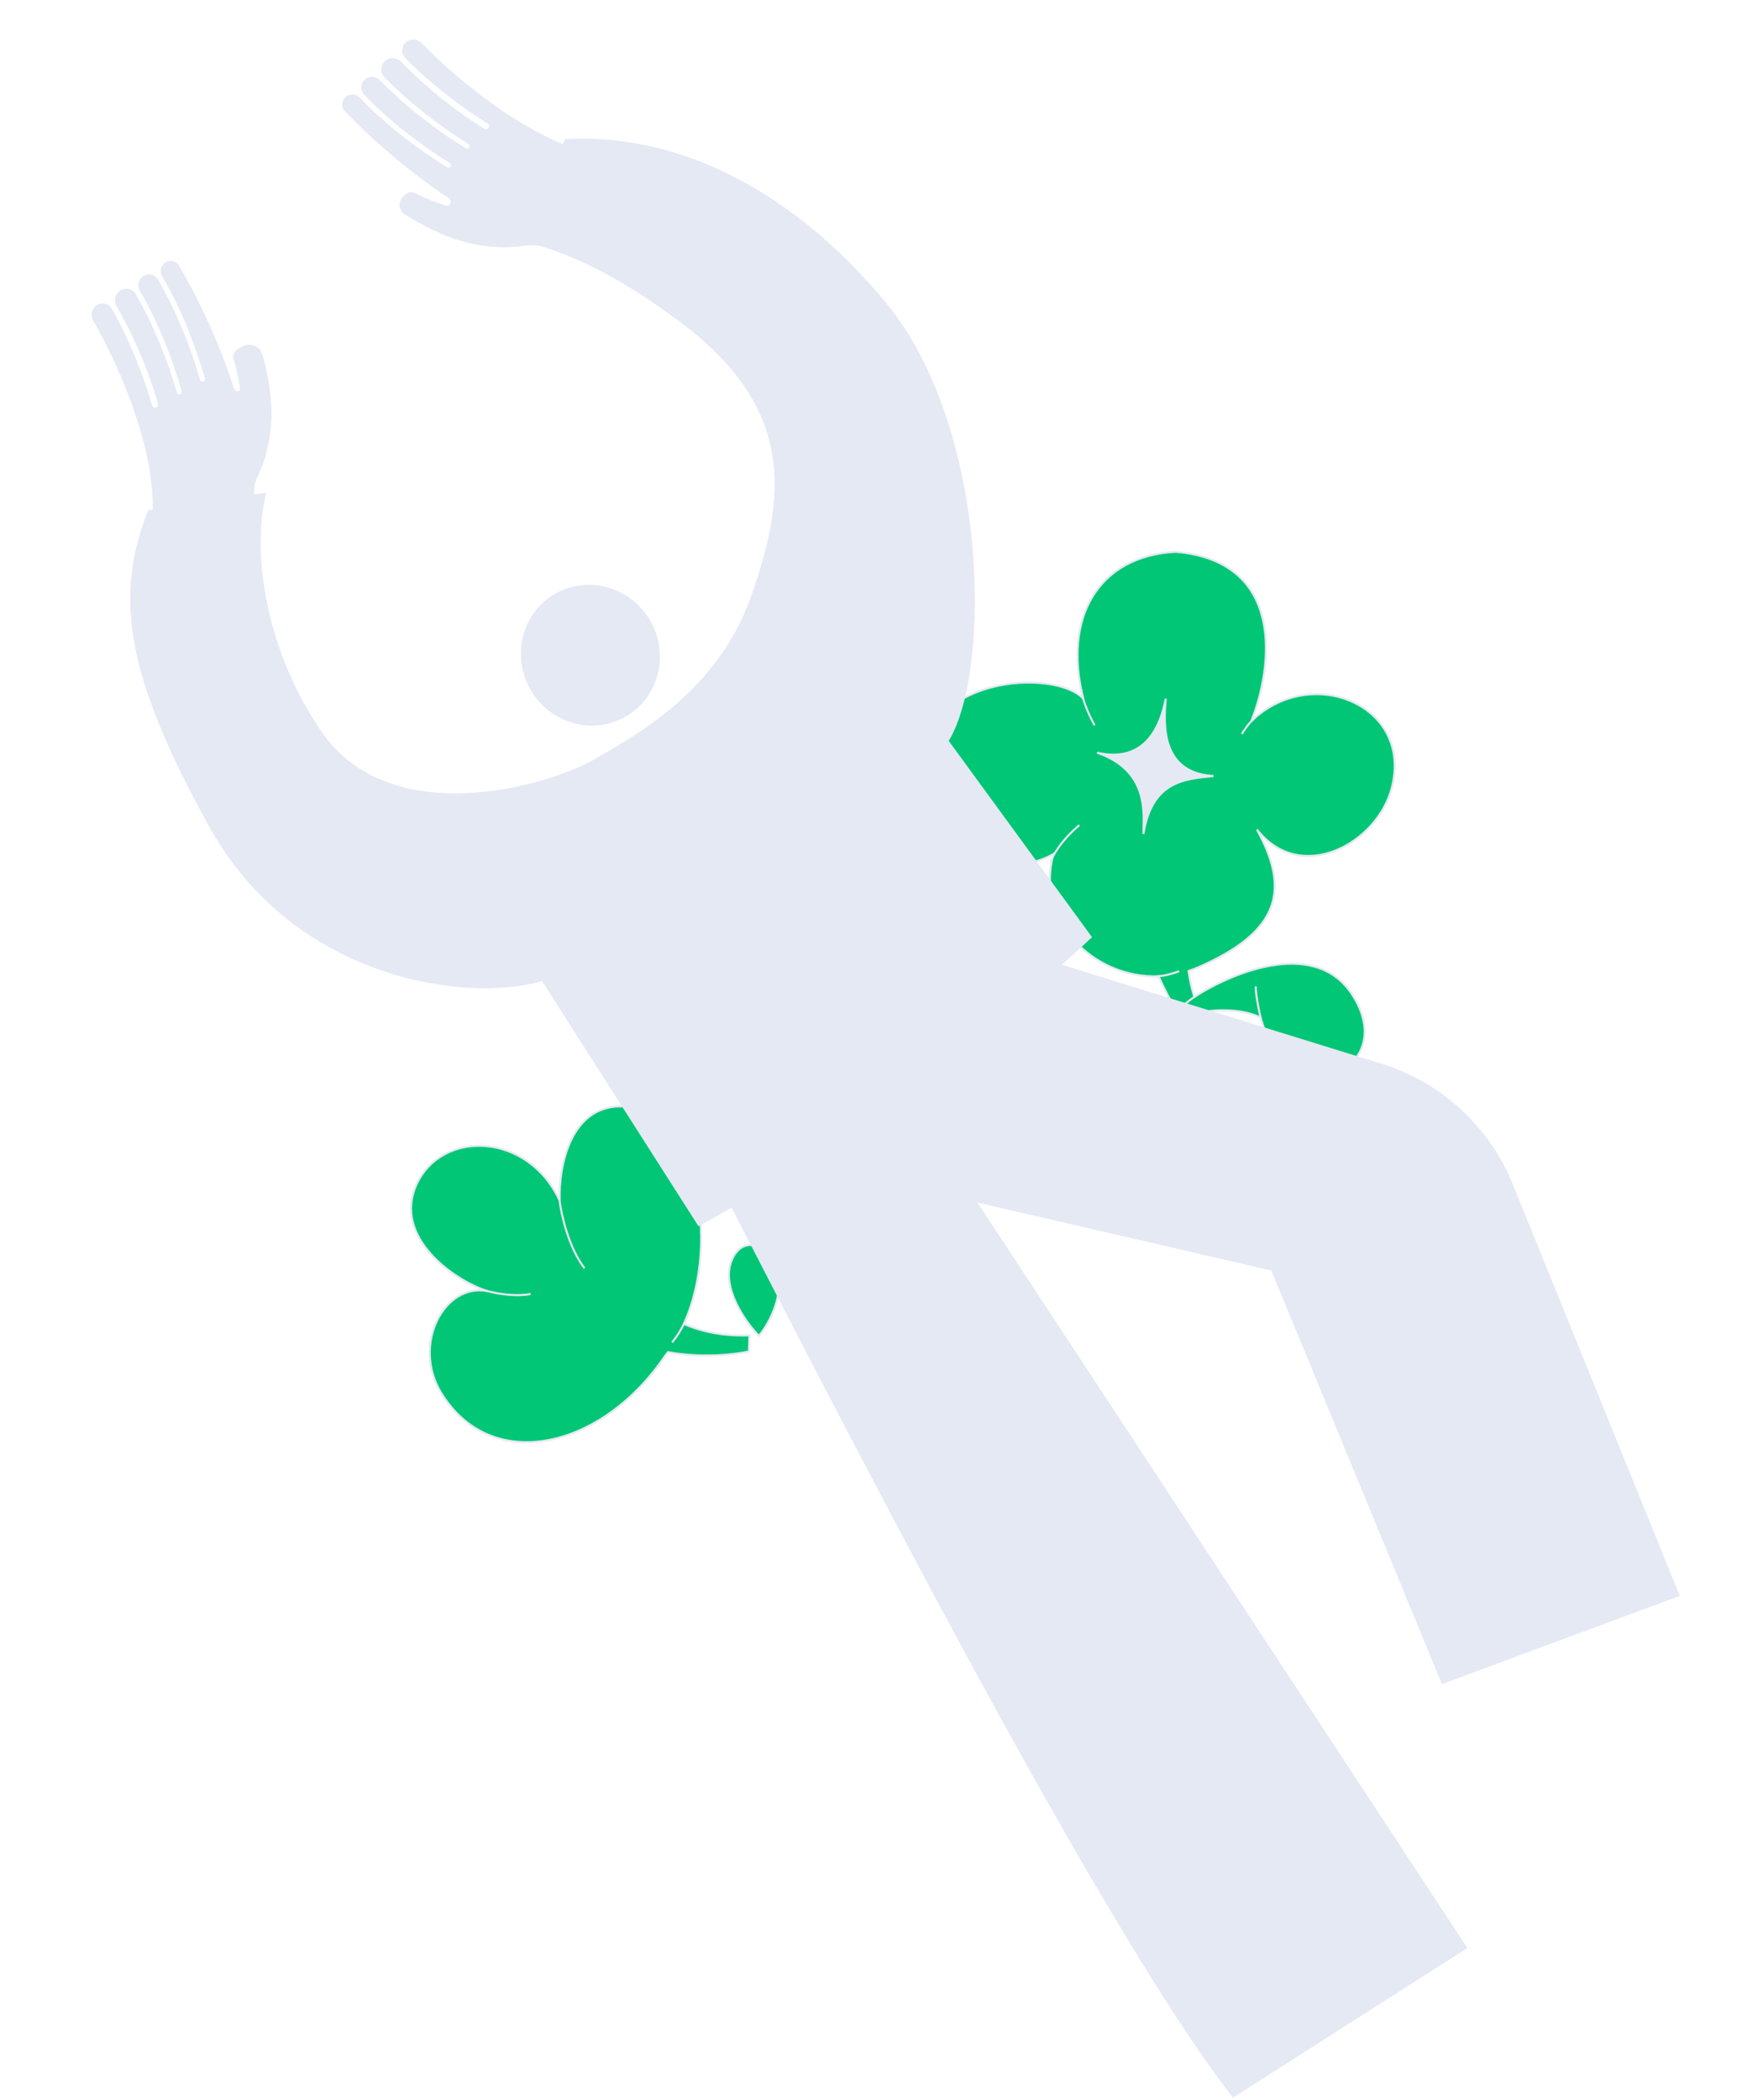 <?xml version="1.0" encoding="UTF-8"?> <svg xmlns="http://www.w3.org/2000/svg" width="1194" height="1422" viewBox="0 0 1194 1422" fill="none"><path d="M495.306 853.836C488.31 871.689 504.813 895.044 513.939 904.49C518.499 899.285 527.691 884.698 527.979 867.983C528.339 847.09 504.051 831.52 495.306 853.836Z" fill="#00C675" stroke="#E4E9F4" stroke-width="1.394"></path><path fill-rule="evenodd" clip-rule="evenodd" d="M450.646 917.751C407.062 982.122 332.195 997.993 298.688 942.961C278.708 910.146 301.002 868.319 330.164 874.179C307.061 866.817 266.084 837.486 281.933 802.217C298.83 764.616 357.559 766.165 379.064 812.947C378.175 789.916 386.295 744.948 425.887 749.322C469.633 754.155 489.139 838.103 463.243 896.366C475.284 901.641 489.877 904.761 507.556 904.089L507.192 915.055C496.108 917.334 475.019 919.545 452.329 915.491C451.779 916.253 451.218 917.007 450.646 917.751Z" fill="#00C675"></path><path d="M298.688 942.961L298.093 943.324L298.093 943.324L298.688 942.961ZM450.646 917.751L450.093 917.327L450.08 917.343L450.068 917.36L450.646 917.751ZM330.164 874.179L330.026 874.863L330.375 873.515L330.164 874.179ZM281.933 802.217L281.297 801.931L281.297 801.931L281.933 802.217ZM379.064 812.947L378.43 813.238L379.76 812.92L379.064 812.947ZM425.887 749.322L425.811 750.015L425.811 750.015L425.887 749.322ZM463.243 896.366L462.606 896.083L462.322 896.723L462.964 897.004L463.243 896.366ZM507.556 904.089L508.252 904.112L508.277 903.364L507.529 903.393L507.556 904.089ZM507.192 915.055L507.333 915.738L507.871 915.627L507.889 915.078L507.192 915.055ZM452.329 915.491L452.452 914.805L452.021 914.728L451.764 915.083L452.329 915.491ZM298.688 942.961L298.093 943.324C315.009 971.107 342.401 981 371.012 975.818C399.587 970.643 429.349 950.449 451.223 918.142L450.646 917.751L450.068 917.36C428.359 949.424 398.896 969.351 370.764 974.446C342.669 979.535 315.874 969.847 299.284 942.599L298.688 942.961ZM330.164 874.179L330.301 873.496C315.311 870.483 302.182 879.752 295.371 893.762C288.554 907.786 287.971 926.7 298.093 943.324L298.688 942.961L299.284 942.599C289.426 926.408 290 908 296.625 894.372C303.257 880.73 315.855 872.015 330.026 874.863L330.164 874.179ZM281.933 802.217L281.297 801.931C273.22 819.906 279.663 836.344 290.918 849.124C302.161 861.89 318.293 871.128 329.952 874.843L330.164 874.179L330.375 873.515C318.931 869.868 303.024 860.759 291.965 848.202C280.918 835.659 274.797 819.797 282.569 802.503L281.933 802.217ZM379.064 812.947L379.697 812.656C368.839 789.035 348.559 776.798 328.825 775.243C309.099 773.689 289.886 782.82 281.297 801.931L281.933 802.217L282.569 802.503C290.878 784.013 309.478 775.118 328.716 776.633C347.946 778.148 367.783 790.077 378.43 813.238L379.064 812.947ZM425.887 749.322L425.964 748.629C415.924 747.52 407.833 749.537 401.373 753.589C394.922 757.635 390.147 763.677 386.673 770.543C379.733 784.259 377.92 801.389 378.367 812.974L379.064 812.947L379.76 812.92C379.318 801.474 381.121 784.605 387.917 771.173C391.311 764.465 395.934 758.646 402.113 754.77C408.283 750.901 416.054 748.937 425.811 750.015L425.887 749.322ZM463.243 896.366L463.88 896.649C476.898 867.36 478.498 831.647 471.358 802.641C464.234 773.7 448.3 751.097 425.964 748.629L425.887 749.322L425.811 750.015C447.221 752.38 462.913 774.168 470.004 802.974C477.079 831.717 475.484 867.109 462.606 896.083L463.243 896.366ZM507.556 904.089L507.529 903.393C489.95 904.061 475.462 900.959 463.523 895.727L463.243 896.366L462.964 897.004C475.105 902.324 489.803 905.462 507.582 904.786L507.556 904.089ZM507.192 915.055L507.889 915.078L508.252 904.112L507.556 904.089L506.859 904.066L506.496 915.032L507.192 915.055ZM452.329 915.491L452.207 916.178C475.003 920.25 496.183 918.031 507.333 915.738L507.192 915.055L507.052 914.372C496.033 916.638 475.036 918.84 452.452 914.805L452.329 915.491ZM450.646 917.751L451.199 918.176C451.775 917.426 452.34 916.667 452.894 915.9L452.329 915.491L451.764 915.083C451.218 915.84 450.661 916.587 450.093 917.327L450.646 917.751Z" fill="#E4E9F4"></path><path d="M378.916 812.415C380.029 821.955 384.98 844.565 395.883 858.686" stroke="#E4E9F4" stroke-width="1.394"></path><path d="M455.174 908.878C457.662 905.96 462.838 898.735 466.134 889.387" stroke="#E4E9F4" stroke-width="1.394"></path><path d="M329.205 873.876C334.662 875.498 348.334 878.215 359.365 876.1" stroke="#E4E9F4" stroke-width="1.394"></path><path fill-rule="evenodd" clip-rule="evenodd" d="M733.593 472.894C719.75 418.015 743.701 376.41 796.202 373.574C871.524 380.021 861.767 452.705 847.473 488.241C887.754 449.078 957.034 477.033 942.656 533.251C932.966 571.138 881.005 599.523 851.275 561.683C873.943 602.685 866.666 630.688 812.138 654.675C809.753 655.725 807.358 656.638 804.961 657.419C805.735 663.115 806.997 668.964 808.842 674.934C837.855 656.454 891.294 636.192 915.592 673.08C949.759 724.95 872.912 757.3 853.774 689.111C845.478 684.566 829.013 682.292 812.709 685.56C814.687 690.274 817.046 695.049 819.828 699.87L808.994 701.524C802.717 693.89 792.642 679.361 784.683 661.03C739.785 662.605 700.86 622.247 713.427 578.228C673.901 600.819 607.806 568.173 622.828 509.788C636.776 455.578 716.285 454.374 733.593 472.894Z" fill="#00C675"></path><path d="M796.202 373.574L796.261 372.88L796.213 372.875L796.164 372.878L796.202 373.574ZM733.593 472.894L733.084 473.37L734.269 472.724L733.593 472.894ZM847.473 488.241L846.826 487.981L847.959 488.741L847.473 488.241ZM942.656 533.251L941.981 533.078L941.981 533.078L942.656 533.251ZM851.275 561.683L851.823 561.252L850.664 562.02L851.275 561.683ZM812.138 654.675L811.858 654.037L811.858 654.037L812.138 654.675ZM804.961 657.419L804.745 656.756L804.192 656.937L804.271 657.513L804.961 657.419ZM808.842 674.934L808.176 675.14L808.446 676.013L809.217 675.522L808.842 674.934ZM915.592 673.08L915.01 673.463L915.592 673.08ZM853.774 689.111L854.445 688.922L854.366 688.64L854.109 688.499L853.774 689.111ZM812.709 685.56L812.572 684.877L811.737 685.044L812.067 685.83L812.709 685.56ZM819.828 699.87L819.933 700.559L820.941 700.405L820.432 699.522L819.828 699.87ZM808.994 701.524L808.456 701.967L808.708 702.273L809.099 702.213L808.994 701.524ZM784.683 661.03L785.323 660.752L785.134 660.317L784.659 660.333L784.683 661.03ZM713.427 578.228L714.097 578.42L714.567 576.774L713.081 577.623L713.427 578.228ZM622.828 509.788L623.503 509.962L623.503 509.962L622.828 509.788ZM796.202 373.574L796.164 372.878C769.724 374.307 750.383 385.512 739.425 403.353C728.479 421.174 725.965 445.501 732.917 473.065L733.593 472.894L734.269 472.724C727.379 445.408 729.919 421.493 740.613 404.083C751.294 386.693 770.179 375.678 796.239 374.27L796.202 373.574ZM847.473 488.241L848.119 488.501C855.293 470.666 861.355 443.459 856.124 419.849C853.504 408.027 848.047 397.083 838.458 388.689C828.869 380.295 815.205 374.501 796.261 372.88L796.202 373.574L796.142 374.269C814.859 375.871 828.221 381.58 837.54 389.738C846.86 397.896 852.193 408.553 854.763 420.15C859.909 443.378 853.946 470.28 846.826 487.981L847.473 488.241ZM942.656 533.251L943.331 533.424C946.964 519.218 945.321 506.753 940.134 496.675C934.95 486.603 926.251 478.958 915.844 474.341C895.037 465.109 867.34 467.953 846.987 487.741L847.473 488.241L847.959 488.741C867.887 469.366 894.971 466.605 915.279 475.615C925.43 480.119 933.873 487.556 938.894 497.313C943.912 507.063 945.536 519.175 941.981 533.078L942.656 533.251ZM851.275 561.683L850.726 562.114C865.812 581.314 886.58 583.71 904.737 576.513C922.849 569.334 938.428 552.597 943.331 533.424L942.656 533.251L941.981 533.078C937.195 551.791 921.948 568.191 904.224 575.217C886.545 582.224 866.467 579.892 851.823 561.252L851.275 561.683ZM812.138 654.675L812.419 655.313C839.731 643.299 855.401 630.201 861.306 614.809C867.218 599.395 863.253 581.908 851.885 561.346L851.275 561.683L850.664 562.02C861.964 582.459 865.694 599.475 860.004 614.31C854.305 629.167 839.073 642.065 811.858 654.037L812.138 654.675ZM804.961 657.419L805.177 658.082C807.596 657.293 810.012 656.372 812.419 655.313L812.138 654.675L811.858 654.037C809.493 655.077 807.12 655.982 804.745 656.756L804.961 657.419ZM808.842 674.934L809.508 674.728C807.675 668.796 806.421 662.984 805.652 657.325L804.961 657.419L804.271 657.513C805.049 663.246 806.32 669.133 808.176 675.14L808.842 674.934ZM915.592 673.08L916.174 672.697C903.822 653.944 884.062 649.768 863.89 652.553C843.732 655.336 823.023 665.075 808.468 674.346L808.842 674.934L809.217 675.522C823.674 666.313 844.191 656.681 864.08 653.935C883.955 651.191 903.064 655.328 915.01 673.463L915.592 673.08ZM853.774 689.111L853.103 689.299C857.924 706.477 866.405 717.405 875.947 723.262C885.487 729.117 896.038 729.869 904.902 726.776C913.765 723.684 920.941 716.746 923.708 707.251C926.476 697.751 924.801 685.793 916.174 672.697L915.592 673.08L915.01 673.463C923.467 686.301 924.998 697.839 922.369 706.861C919.739 715.89 912.914 722.504 904.443 725.459C895.974 728.414 885.86 727.71 876.676 722.073C867.494 716.438 859.193 705.839 854.445 688.922L853.774 689.111ZM812.709 685.56L812.846 686.244C829.041 682.997 845.328 685.278 853.439 689.722L853.774 689.111L854.109 688.499C845.628 683.853 828.984 681.586 812.572 684.877L812.709 685.56ZM819.828 699.87L820.432 699.522C817.664 694.726 815.319 689.977 813.352 685.291L812.709 685.56L812.067 685.83C814.056 690.572 816.428 695.373 819.224 700.218L819.828 699.87ZM808.994 701.524L809.099 702.213L819.933 700.559L819.828 699.87L819.723 699.181L808.889 700.835L808.994 701.524ZM784.683 661.03L784.044 661.307C792.032 679.706 802.143 694.29 808.456 701.967L808.994 701.524L809.533 701.081C803.291 693.49 793.252 679.016 785.323 660.752L784.683 661.03ZM713.427 578.228L712.757 578.037C700.032 622.609 739.443 663.314 784.708 661.727L784.683 661.03L784.659 660.333C740.127 661.895 701.688 621.886 714.097 578.42L713.427 578.228ZM622.828 509.788L622.153 509.614C614.558 539.134 627.488 562.183 647.294 574.96C667.06 587.711 693.746 590.28 713.773 578.833L713.427 578.228L713.081 577.623C693.582 588.767 667.458 586.309 648.05 573.788C628.683 561.294 616.077 538.827 623.503 509.962L622.828 509.788ZM733.593 472.894L734.103 472.418C729.618 467.62 721.218 464.188 711.058 462.534C700.867 460.876 688.786 460.987 676.814 463.384C652.887 468.175 629.22 482.15 622.153 509.614L622.828 509.788L623.503 509.962C630.385 483.216 653.446 469.484 677.088 464.751C688.9 462.386 700.813 462.28 710.834 463.91C720.886 465.546 728.915 468.909 733.084 473.37L733.593 472.894Z" fill="#E4E9F4"></path><path d="M841.018 496.948C842.396 494.711 845.532 489.837 849.504 486.32" stroke="#E4E9F4" stroke-width="1.394"></path><path d="M789.54 473.02C781.447 515.032 754.955 512.407 743 509.585C778.953 521.942 774.433 551.904 774.381 564.654C780.178 527.913 803.535 527.389 821.796 525.421C786.542 523.408 787.819 491.208 789.54 473.02Z" fill="#E4E9F4" stroke="#E4E9F4" stroke-width="1.394"></path><path d="M853.918 689.839C852.685 684.619 850.267 672.9 850.463 667.795" stroke="#E4E9F4" stroke-width="1.394"></path><path d="M783.628 660.883C785.229 661.049 790.465 660.613 798.603 657.539" stroke="#E4E9F4" stroke-width="1.394"></path><path d="M711.33 583.986C712.568 580.027 718.237 569.411 731.014 558.618" stroke="#E4E9F4" stroke-width="1.394"></path><path d="M801.824 680.259C803.355 679.056 807.947 675.448 810.944 673.589" stroke="#E4E9F4" stroke-width="1.394"></path><path d="M732.065 466.678C733.335 473.968 736.64 482.585 741.337 491.084" stroke="#E4E9F4" stroke-width="1.394"></path><ellipse cx="399.823" cy="443.603" rx="46.779" ry="47.964" transform="rotate(-30.496 399.823 443.603)" fill="#E4E9F4"></ellipse><path d="M417.429 150.602C417.269 164.46 405.826 175.711 392.206 173.145C384.689 171.728 377.26 169.771 369.973 167.396C365.119 165.813 359.935 165.619 354.891 166.403C342.033 168.404 329.254 167.259 317.67 164.558C301.352 160.754 285.133 152.213 273.946 144.957C269.91 142.34 269.478 136.728 272.845 133.293L274.075 132.038C276.156 129.914 279.488 129.669 282.091 131.108C287.253 133.961 294.193 136.686 301.799 139.131C304.825 140.103 306.605 136.008 303.959 134.248C274.864 114.899 249.753 92.278 233.567 75.281C230.981 72.566 231.191 68.27 233.966 65.749C236.777 63.194 241.129 63.447 243.74 66.206C260.499 83.912 283.443 101.492 302.785 113.256C303.452 113.662 304.304 113.551 304.854 112.997C305.627 112.217 305.465 110.919 304.529 110.345C285.544 98.7 262.92 81.201 246.529 63.926C243.814 61.064 244.079 56.555 246.999 53.902C249.984 51.188 254.605 51.446 257.398 54.356C274.068 71.727 296.519 88.875 315.502 100.42C316.169 100.826 317.022 100.715 317.571 100.161C318.344 99.38 318.183 98.083 317.247 97.508C298.654 86.104 276.57 69.085 260.269 52.161C257.331 49.11 257.602 44.263 260.736 41.414C263.929 38.512 268.871 38.787 271.853 41.906C288.171 58.974 309.59 75.93 328.1 87.25C328.929 87.757 329.993 87.62 330.677 86.93C331.639 85.959 331.439 84.345 330.276 83.628C311.994 72.359 290.43 55.741 274.319 39.148C271.443 36.187 271.693 31.457 274.748 28.68C277.818 25.89 282.565 26.122 285.452 29.1C298.536 42.597 319.021 60.906 342.396 76.451C360.114 88.234 377.512 97.096 393.309 101.988C406.548 106.089 417.811 117.522 417.651 131.381L417.429 150.602Z" fill="#E4E9F4"></path><path d="M835.017 1420.24C740.098 1298.47 552.578 928.003 474.662 777.275L589.552 703.957L993.792 1318.92L835.017 1420.24Z" fill="#E4E9F4"></path><path d="M217.797 495.407C180.37 441.1 169.947 374.828 180.322 333.548L100.266 345.5C78.266 402.5 83.157 453.782 141.513 559.338C199.869 664.894 318.309 678.963 367.103 664.23L473.037 830.231C473.037 830.231 539.196 794.943 609.406 743.206C679.617 691.468 739.561 634.499 739.561 634.499L642.544 501.625C671.516 454.023 670.023 288.92 599.308 204.112C531.402 122.674 452.327 89.954 382.58 94.259L356.078 163.854C390.762 172.22 426.312 192.06 462.423 219.375C540.96 278.78 530.839 340 508.85 403.249C486.861 466.498 432.967 496.732 401.993 514.419C371.019 532.105 264.582 563.29 217.797 495.407Z" fill="#E4E9F4"></path><path d="M935.701 720.228L685.452 642.758L539.412 785.899L861.012 860.214L976.554 1140.25L1137.62 1080.47L1024.54 801.796C1008.66 762.66 976.047 732.718 935.701 720.228Z" fill="#E4E9F4"></path><path d="M158.497 263.118C147.898 230.065 133.092 199.932 121.24 179.854C119.348 176.648 115.187 175.685 112.026 177.651C108.824 179.643 107.886 183.869 109.813 187.111C122.187 207.929 132.763 234.623 138.758 256.298C138.964 257.045 138.627 257.83 137.948 258.205C136.993 258.732 135.797 258.226 135.502 257.176C129.524 235.876 118.941 209.511 106.881 189.163C104.882 185.79 100.5 184.821 97.171 186.892C93.768 189.009 92.76 193.495 94.785 196.955C106.861 217.596 117.156 243.7 123.039 264.97C123.246 265.718 122.909 266.503 122.23 266.877C121.274 267.405 120.078 266.898 119.783 265.848C113.929 244.988 103.657 219.27 91.907 199.103C89.789 195.467 85.083 194.412 81.511 196.634C77.872 198.898 76.795 203.694 78.966 207.389C90.85 227.612 101.243 252.68 107.039 273.438C107.299 274.367 106.879 275.347 106.034 275.813C104.846 276.469 103.357 275.84 102.988 274.534C97.179 254.008 87.148 228.895 75.663 208.999C73.613 205.447 69.024 204.402 65.541 206.569C62.041 208.746 60.975 213.346 63.038 216.914C72.386 233.078 84.326 257.619 92.84 284.171C100.206 307.143 104.049 328.685 103.396 346.553C103.031 356.556 108.692 366.58 118.352 369.202L149.912 377.767C159.573 380.389 169.627 374.677 170.969 364.758C172.384 354.29 172.696 343.653 172.175 333.073C171.994 329.39 172.871 325.742 174.499 322.433C180.548 310.139 183.153 296.889 183.746 284.439C184.484 268.917 181.253 252.358 177.648 239.926C175.941 234.041 169.139 231.657 163.866 234.778L160.549 236.741C158.318 238.061 157.375 240.791 158.169 243.259C159.872 248.558 161.473 255.149 162.505 262.432C162.922 265.382 159.406 265.955 158.497 263.118Z" fill="#E4E9F4"></path></svg> 
